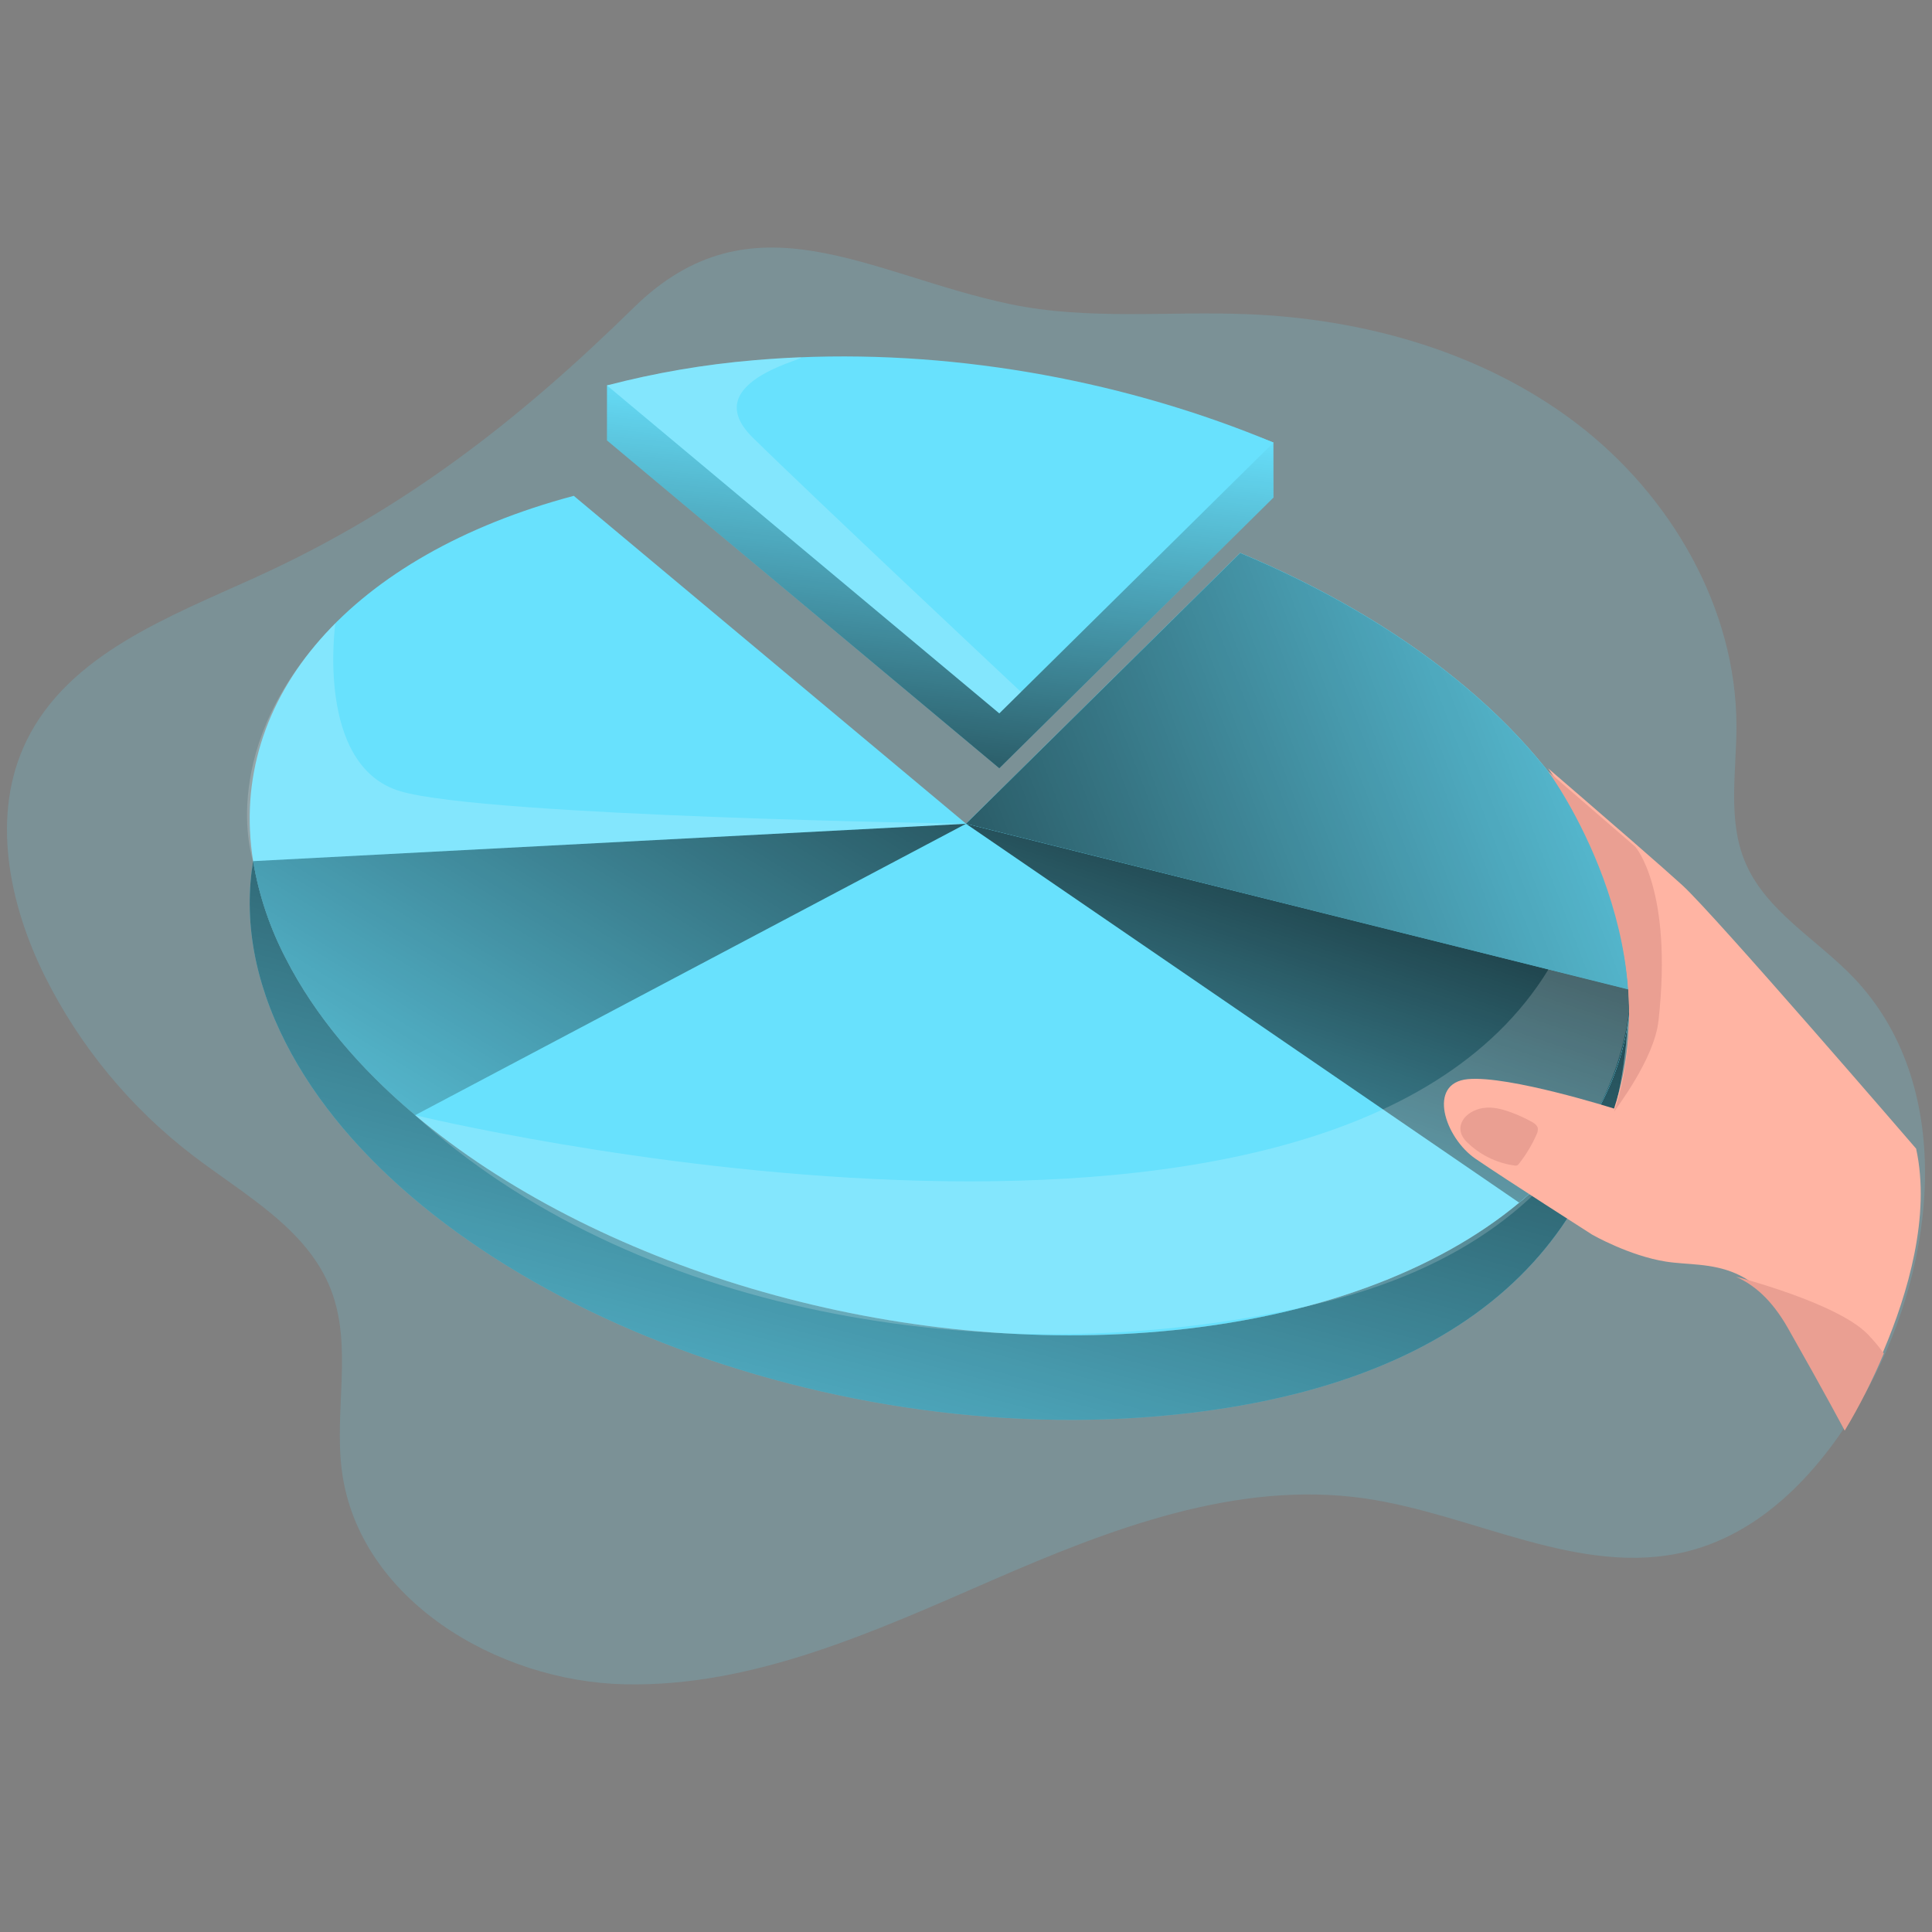 <?xml version="1.0" encoding="UTF-8"?><svg id="_0009_pie_chart" xmlns="http://www.w3.org/2000/svg" xmlns:xlink="http://www.w3.org/1999/xlink" viewBox="0 0 500 500"><rect x="0" y="0" width="500" height="500" fill="#808080" stroke="none"/><defs><style>.cls-1{fill:none;}.cls-1,.cls-2,.cls-3,.cls-4,.cls-5,.cls-6,.cls-7,.cls-8,.cls-9,.cls-10,.cls-11{stroke-width:0px;}.cls-2{fill:url(#linear-gradient);}.cls-3,.cls-4{isolation:isolate;opacity:.18;}.cls-3,.cls-11{fill:#68e1fd;}.cls-4{fill:#fff;}.cls-5{fill:url(#linear-gradient-4);}.cls-6{fill:url(#linear-gradient-2);}.cls-7{fill:url(#linear-gradient-3);}.cls-8{fill:url(#linear-gradient-5);}.cls-9{fill:#ffb4a3;}.cls-10{fill:#ea9f92;}</style><linearGradient id="linear-gradient" x1="-127" y1="1778.44" x2="-220.72" y2="1422.32" gradientTransform="translate(409 1880.3) scale(1 -1)" gradientUnits="userSpaceOnUse"><stop offset="0" stop-color="#000"/><stop offset=".99" stop-color="#000" stop-opacity="0"/></linearGradient><linearGradient id="linear-gradient-2" x1="-292.93" y1="1582.91" x2="62.35" y2="1718.84" xlink:href="#linear-gradient"/><linearGradient id="linear-gradient-3" x1="-47.45" y1="1717.98" x2="-120.56" y2="1497.61" xlink:href="#linear-gradient"/><linearGradient id="linear-gradient-4" x1="-153.98" y1="1821.44" x2="-333.26" y2="1528.07" xlink:href="#linear-gradient"/><linearGradient id="linear-gradient-5" x1="-180.49" y1="1617.19" x2="-164.44" y2="1778.38" xlink:href="#linear-gradient"/></defs><g id="background"><path class="cls-3" d="M66.32,149.35c-22.67,10.29-48.58,20.02-59.48,42.39-9.26,18.98-4.63,42.06,4.79,60.96,9.06,18.14,22.13,33.98,38.23,46.3,13.39,10.23,29.62,18.98,35.75,34.69,5.76,14.76.78,31.45,2.89,47.15,4.42,32.96,39.95,54.33,73.2,55.06,33.25.73,64.68-13.7,95.19-26.98,30.51-13.28,63.23-25.84,96.15-21.15,28.32,4.04,56.06,20.7,83.76,13.7,20.84-5.27,36.26-23.05,46.55-41.93,18.21-33.45,22.63-79.18-3.74-106.64-9.53-9.92-22.67-17.15-27.98-29.83-4.58-10.92-2.23-23.31-2.24-35.15,0-30.56-17-59.74-41.3-78.29-24.3-18.55-55.15-27.2-85.69-28.34-20.32-.77-40.92,1.59-60.85-2.56-36.6-7.62-66.8-29.27-97.54.87-29.49,28.93-59.42,52.36-97.68,69.73Z"/></g><g id="pie_chart"><path class="cls-11" d="M300.16,366.48c-93.57,8.18-194.85-35.06-226.22-96.59-8.32-16.3-10.88-32.25-8.43-47.04,1.48,8.77,4.32,17.26,8.43,25.15,31.37,61.53,132.67,104.76,226.21,96.59,68.78-6.02,114.23-38.14,121.04-79.17-3.13,54.37-40.43,94.01-121.03,101.06Z"/><path class="cls-2" d="M300.16,366.48c-93.57,8.18-194.85-35.06-226.22-96.59-8.32-16.3-10.88-32.25-8.43-47.04,1.48,8.77,4.32,17.26,8.43,25.15,31.37,61.53,132.67,104.76,226.21,96.59,68.78-6.02,114.23-38.14,121.04-79.17-3.13,54.37-40.43,94.01-121.03,101.06Z"/><path class="cls-11" d="M422.05,256.23h0c-.07,3.08-.36,6.15-.86,9.19-2.87,17.28-12.59,33.01-28.03,45.83-21.18,17.63-53.2,29.86-93,33.34-71.16,6.23-146.78-17.3-192.72-55.99-14.47-12.18-25.99-25.83-33.5-40.59-4.11-7.89-6.96-16.38-8.43-25.15-6.78-42.45,25.61-79.25,82.98-94.54l101.53,84.86,70.94-70.08c41.86,17.48,75.86,44.02,91.8,75.28,6.62,12.97,9.6,25.7,9.29,37.84Z"/><path class="cls-11" d="M422.05,256.23h0l-172.05-43.04,70.96-70.08c41.86,17.48,75.86,44.02,91.8,75.28,6.62,12.97,9.6,25.7,9.29,37.84Z"/><path class="cls-6" d="M422.05,256.23h0l-172.05-43.04,70.96-70.08c41.86,17.48,75.86,44.02,91.8,75.28,6.62,12.97,9.6,25.7,9.29,37.84Z"/><path class="cls-11" d="M422.05,256.23h0c-.07,3.08-.36,6.15-.86,9.19-2.87,17.28-12.59,33.01-28.03,45.83l-143.16-98.06,172.05,43.04Z"/><path class="cls-7" d="M422.05,256.23h0c-.07,3.08-.36,6.15-.86,9.19-2.87,17.28-12.59,33.01-28.03,45.83l-143.16-98.06,172.05,43.04Z"/><path class="cls-5" d="M250,213.19l-142.57,75.42c-14.46-12.18-25.99-25.84-33.5-40.6-4.11-7.89-6.96-16.38-8.43-25.15l184.49-9.67Z"/><path class="cls-4" d="M86.79,161.3s-5.26,36.94,16.82,43.48c22.07,6.53,146.37,8.41,146.37,8.41l-184.49,9.67s-10.12-29.69,21.3-61.56Z"/><path class="cls-4" d="M107.43,288.61s235.11,57.3,293.3-37.71l21.32,5.34s.81,62.81-83.28,81.69c-84.09,18.88-176.31,1.03-231.34-49.31Z"/></g><g id="hand"><path class="cls-9" d="M487.53,349.42c-2.89,6.9-6.27,13.58-10.12,20,0,0-4.61-8.77-14.66-26.47-4.26-7.52-8.9-11.35-13.55-13.38h0c-6.28-2.74-12.59-2.2-18.06-3.07-9.54-1.5-19.08-6.97-19.08-6.97,0,0-22.11-14.12-30.14-19.6-8.03-5.47-12.67-19.65-2.04-20.65,10.63-1,37.84,7.62,37.84,7.62h0c14.54-44.55-16.28-86.96-17.05-88.03l.06.04.22.19.17.14.42.37c2.95,2.54,12.72,10.94,21.38,18.48l.29.26c4.95,4.3,9.49,8.3,12.16,10.73,8.28,7.53,60.52,68.19,60.52,68.19,3.82,17.42-2.2,37.58-8.36,52.15Z"/><path class="cls-10" d="M417.74,287.69c14.54-44.54-16.28-86.96-17.05-88.03l.06.05.22.19.17.14.42.37,21.38,18.49.29.26s9.76,11.04,5.99,44.98c-1.11,10.07-11.12,22.85-11.48,23.56Z"/><path class="cls-10" d="M487.53,350.26c-2.89,6.9-6.27,13.58-10.12,19.99,0,0-4.61-8.77-14.66-26.47-4.26-7.52-8.9-11.35-13.55-13.38,1.08.28,26.28,6.85,34.14,14.87,1.51,1.56,2.91,3.23,4.18,4.99Z"/><path class="cls-10" d="M383.79,286.76c2.36-.38,4.76.22,7.01,1.02,1.9.68,3.75,1.52,5.52,2.49.72.39,1.49.89,1.66,1.69.06.59-.06,1.18-.35,1.7-1.18,2.67-2.69,5.18-4.49,7.47-.14.22-.34.4-.58.5-.21.05-.44.05-.65,0-4.7-.66-9.06-2.84-12.41-6.19-3.61-3.74-.39-7.93,4.29-8.68Z"/></g><g id="slice_of_pie"><path class="cls-11" d="M329.58,128.76l-70.96,70.08-101.53-84.86v-14.23c9.55-2.15,27.31,8.64,38.05,7.7,44.22-3.87,94.94-8.55,134.42,7.08l.02,14.23Z"/><path class="cls-8" d="M329.58,128.76l-70.96,70.08-101.53-84.86v-14.23c9.55-2.15,27.31,8.64,38.05,7.7,44.22-3.87,94.94-8.55,134.42,7.08l.02,14.23Z"/><line class="cls-1" x1="258.62" y1="198.85" x2="157.11" y2="113.98"/><path class="cls-11" d="M329.58,114.53l-65.35,64.55-5.61,5.54-101.53-84.87c12.48-3.26,25.21-5.44,38.06-6.52,3.82-.33,7.64-.58,11.49-.74,42.44-1.82,85.78,6.54,122.93,22.04Z"/><path class="cls-4" d="M264.23,179.08l-5.61,5.54-101.53-84.87c12.48-3.26,25.21-5.44,38.06-6.52,3.82-.33,7.64-.58,11.49-.74,5.76-.25-27.23,5.61-11.83,20.76,15.39,15.15,69.42,65.83,69.42,65.83Z"/></g></svg>